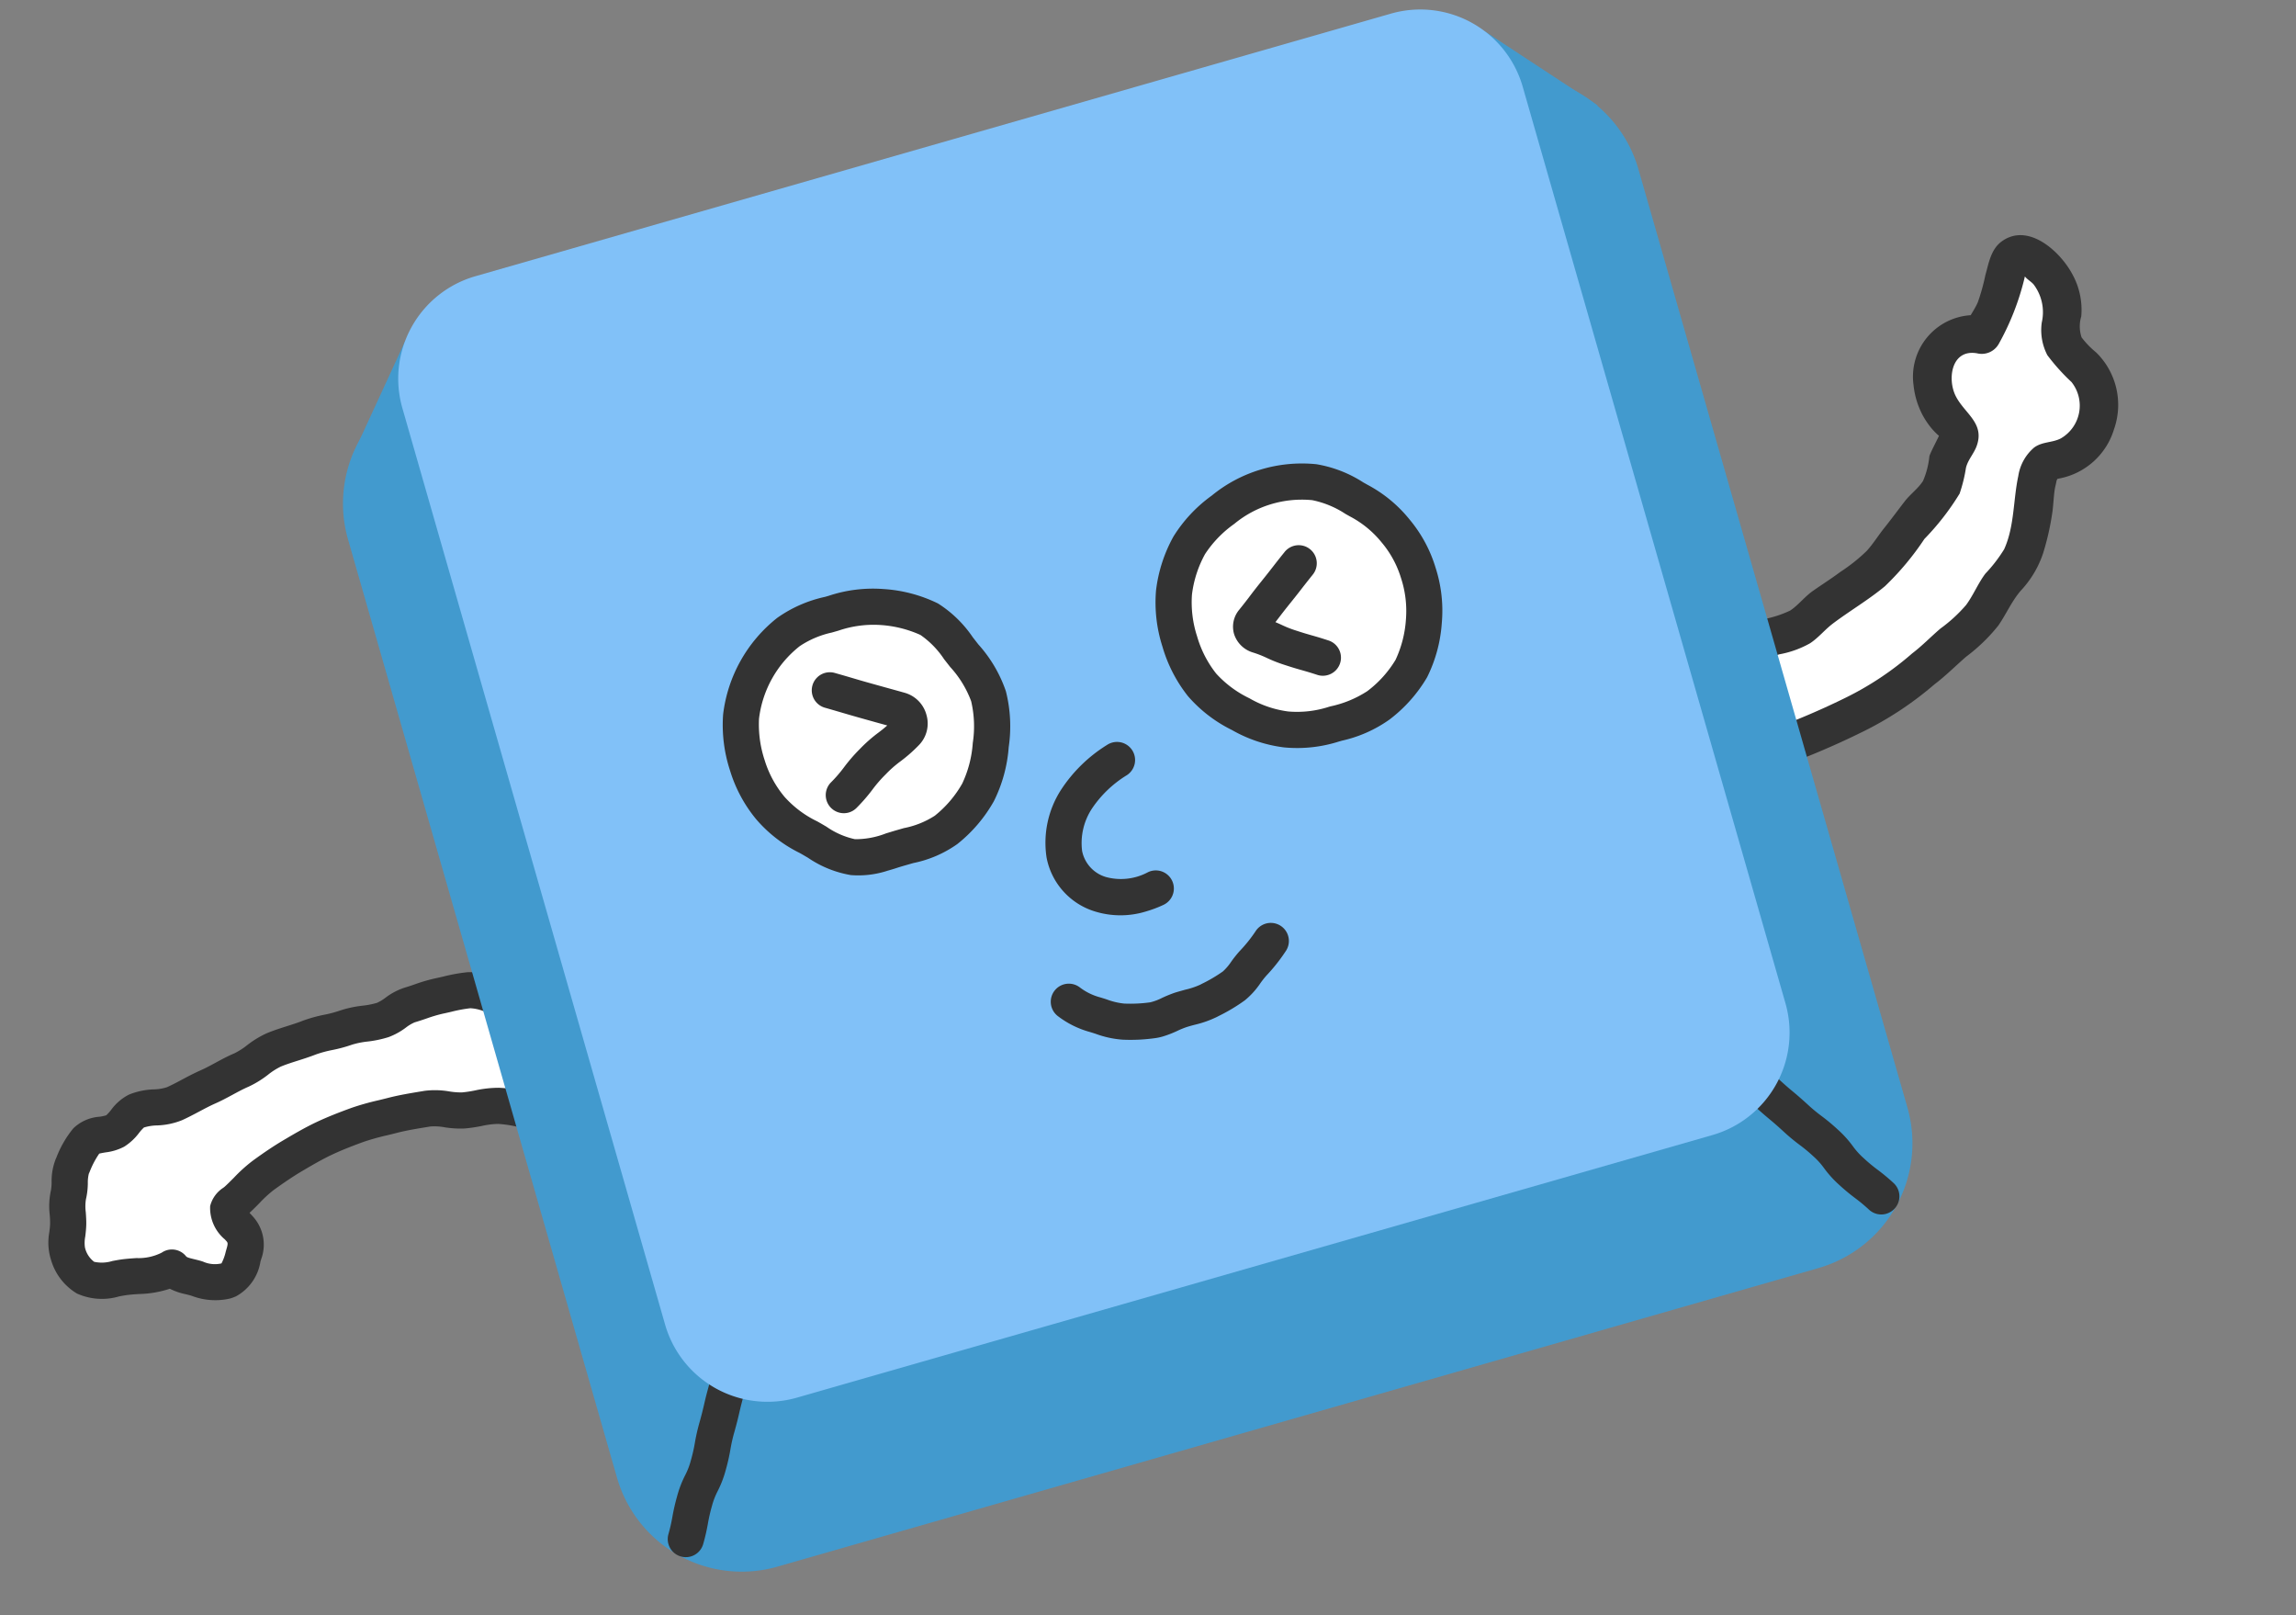 <svg xmlns="http://www.w3.org/2000/svg" xmlns:xlink="http://www.w3.org/1999/xlink" width="155" height="109" viewBox="0 0 155 109">
  <rect x="0" y="0" width="155" height="109" fill="#808080" stroke="none"/>
  <defs>
    <clipPath id="clip-path">
      <rect id="長方形_246" data-name="長方形 246" width="155" height="109" transform="translate(11 5238.605)" fill="#fff" stroke="#707070" stroke-width="1"/>
    </clipPath>
  </defs>
  <g id="マスクグループ_60" data-name="マスクグループ 60" transform="translate(-11 -5238.605)" clip-path="url(#clip-path)">
    <g id="グループ_1156" data-name="グループ 1156" transform="translate(-0.977 5269.884) rotate(-16)">
      <g id="グループ_1148" data-name="グループ 1148" transform="translate(118.446 26.004)">
        <path id="パス_3170" data-name="パス 3170" d="M0,19.579a5.093,5.093,0,0,0,2.9.607,21.949,21.949,0,0,0,2.32-.009,22.788,22.788,0,0,0,2.14-.929,21.59,21.59,0,0,0,2.155-.729,22.05,22.05,0,0,0,2.13-.835A22.354,22.354,0,0,0,13.5,16.349,21.534,21.534,0,0,0,15.33,15a22.53,22.53,0,0,0,1.941-1.279,21.926,21.926,0,0,0,1.183-2.006c.307-.4,1.006-.714,1.031-1.214s-.413-.977-.581-1.435a4.128,4.128,0,0,1-.3-1.88A3.667,3.667,0,0,1,19.189,5.3,3.324,3.324,0,0,1,20.9,4.264a2.56,2.56,0,0,1,1.868.26c.436-.6,1.047-.956,1.482-1.552s.729-1.3,1.166-1.893c.228-.312.384-.855.739-1.008.816-.35,1.667.678,2.025,1.489A3.924,3.924,0,0,1,28.225,5a3.314,3.314,0,0,0-.353,1.038,3.416,3.416,0,0,0,.784,2.245,3.759,3.759,0,0,1,.575,2.4,4.828,4.828,0,0,1-1.139,2.25,3.875,3.875,0,0,1-2.244,1.121c-.464.059-1.049-.239-1.449,0a2.768,2.768,0,0,0-.91,1.229,18.009,18.009,0,0,1-1.017,2.3,18.832,18.832,0,0,1-1.335,2.173A19.783,19.783,0,0,1,19.09,21.3a18.936,18.936,0,0,1-1.867,1.693,18.651,18.651,0,0,1-2.278,1.082,17.628,17.628,0,0,1-2.273,1.061c-.755.248-1.446.7-2.2.939s-1.553.378-2.316.595-1.6.139-2.376.306-1.53.4-2.319.491a18.961,18.961,0,0,1-2.365.078" transform="translate(1.302 1.306)" fill="#fff"/>
        <g id="グループ_1147" data-name="グループ 1147" transform="translate(0 0)">
          <path id="パス_3171" data-name="パス 3171" d="M.65,22a9.283,9.283,0,0,0,4.323.788,6.619,6.619,0,0,0,2.207-.143c.645-.2,1.2-.6,1.824-.845,1.351-.521,2.766-.877,4.1-1.464a18.858,18.858,0,0,0,3.439-2.331A17.278,17.278,0,0,0,19.67,15.72a10.062,10.062,0,0,0,.894-1.558c.291-.508.8-.778,1.129-1.256.923-1.327-.234-2.319-.464-3.618-.225-1.273.62-3.118,2.193-2.344a1.319,1.319,0,0,0,1.565-.2A17.487,17.487,0,0,0,27.9,2.931c.088-.195.369-.33.031-.321-.361.009-.023.064.008.193.054.23.339.5.435.742a3.1,3.1,0,0,1-.187,2.6,3.663,3.663,0,0,0-.245,2.225,13.729,13.729,0,0,0,1.066,2.189,2.554,2.554,0,0,1-1.739,3.46c-.646.132-1.264-.146-1.912.1a3.141,3.141,0,0,0-1.549,1.548c-.781,1.458-1.18,3.2-2.282,4.491a9.984,9.984,0,0,1-1.673,1.232c-.659.5-1.175,1.167-1.83,1.673a10.061,10.061,0,0,1-2.1,1.05c-.772.35-1.5.777-2.291,1.084a20.708,20.708,0,0,1-5.189,1.647,50.594,50.594,0,0,1-6.047.715,1.292,1.292,0,0,0,0,2.583,53.172,53.172,0,0,0,6.39-.748,22.933,22.933,0,0,0,5.7-1.768c.892-.343,1.712-.806,2.577-1.207A11.855,11.855,0,0,0,19.726,25c.727-.592,1.313-1.323,2.1-1.842a6.84,6.84,0,0,0,2.157-2.02,17.814,17.814,0,0,0,1.39-2.55c.19-.442.338-.9.536-1.341.085-.188.2-.364.288-.552l.184-.233q-.329.129-.014.124A4.8,4.8,0,0,0,30.9,14.4a4.951,4.951,0,0,0,.26-5.3,5.938,5.938,0,0,1-.666-1.247,2.327,2.327,0,0,1,.369-1.369,4.973,4.973,0,0,0,.2-2.932C30.7,1.884,29.184-.6,27.119.131,26.246.439,25.857,1.3,25.4,2.038a13.792,13.792,0,0,1-.987,1.606c-.381.458-.871.809-1.252,1.272l1.565-.2a4.157,4.157,0,0,0-6.024,3.1,5.558,5.558,0,0,0,.037,2.156,5.678,5.678,0,0,0,.352,1.048c.036.08.326.64.329.54,0,.044-.88.941-1.013,1.17a5.579,5.579,0,0,1-.872,1.483c-.448.4-1.068.619-1.554.975-.611.448-1.208.911-1.828,1.35-.533.377-1.021.826-1.577,1.17a11.829,11.829,0,0,1-2.1.87c-.712.27-1.437.48-2.155.729-.629.22-1.2.652-1.824.846a7.424,7.424,0,0,1-2.1.041,4.8,4.8,0,0,1-2.439-.426C.479,19.009-.829,21.237.65,22Z" fill="#333"/>
        </g>
      </g>
      <g id="グループ_1149" data-name="グループ 1149" transform="translate(0 44.784)">
        <path id="パス_3172" data-name="パス 3172" d="M34.951,10.424a23.724,23.724,0,0,0-2.066-1.179c-.734-.313-1.42-.762-2.18-1s-1.6-.191-2.375-.358-1.506-.691-2.3-.783-1.608-.2-2.405-.217S22,6.8,21.2,6.849s-1.626.129-2.413.256-1.594.334-2.366.535-1.56.465-2.309.74-1.437.755-2.155,1.1c-.207.1-.642.219-.742.426-.192.393.191,1.076.384,1.469a1.589,1.589,0,0,1-.194,1.75c-.378.593-.755,1.291-1.456,1.386a2.99,2.99,0,0,1-2.011-.655c-.587-.4-1.172-.552-1.446-1.206-1.131.374-2.238-.13-3.42-.274A3.894,3.894,0,0,1,.7,11.706,2.772,2.772,0,0,1,0,9.836,5.251,5.251,0,0,1,.556,7.943a9.225,9.225,0,0,1,.57-1.924c.319-.539.38-1.295.782-1.777A6.509,6.509,0,0,1,3.319,2.836c.542-.334,1.412.066,2.03-.089s1.132-.808,1.755-.9c.836-.122,1.759.355,2.595.234s1.655-.352,2.492-.468,1.654-.366,2.491-.473,1.63-.609,2.469-.7S18.848.38,19.688.3s1.7.1,2.548.035,1.7.229,2.543.19c.68-.032,1.345-.471,2.027-.474s1.373-.086,2.052-.036A17.836,17.836,0,0,1,30.915.2c.814.158,1.458.895,2.233,1.167s1.741.087,2.484.449,1.231,1.18,1.943,1.6,1.616.518,2.3.972,1.3,1.026,1.978,1.489" transform="translate(1.22 1.221)" fill="#fff"/>
        <path id="パス_3173" data-name="パス 3173" d="M10.92,16.973a4.437,4.437,0,0,1-2.442-.882c-.126-.086-.253-.157-.375-.226a4.268,4.268,0,0,1-.921-.647,7.1,7.1,0,0,1-2.1-.232c-.306-.066-.614-.135-.929-.173-.133-.017-.268-.029-.4-.042A4.1,4.1,0,0,1,1.065,13.8,3.912,3.912,0,0,1,.009,11.154,3.872,3.872,0,0,1,.416,9.3c.07-.164.141-.332.2-.51a6.07,6.07,0,0,0,.147-.606A4.946,4.946,0,0,1,1.3,6.616,3.226,3.226,0,0,0,1.5,6.075,4.067,4.067,0,0,1,2.189,4.68l.089-.106A7.035,7.035,0,0,1,3.9,3.017,2.835,2.835,0,0,1,5.817,2.75a2.853,2.853,0,0,0,.464.032A2.775,2.775,0,0,0,6.7,2.521a3.413,3.413,0,0,1,1.443-.659,4.846,4.846,0,0,1,1.718.128,3.167,3.167,0,0,0,.88.1c.38-.054.758-.135,1.135-.215.453-.1.906-.19,1.364-.254.373-.051.742-.133,1.111-.214.446-.1.908-.2,1.394-.26A4.762,4.762,0,0,0,16.7.867,6.559,6.559,0,0,1,18.233.445c.495-.056.977-.07,1.444-.083.373-.011.746-.021,1.116-.057a9.6,9.6,0,0,1,1.514.011,7.694,7.694,0,0,0,1.061.022,7.489,7.489,0,0,1,1.573.1,5.61,5.61,0,0,0,1,.087,2.927,2.927,0,0,0,.641-.172,4.431,4.431,0,0,1,1.436-.3c.237,0,.475-.013.714-.025A11.344,11.344,0,0,1,30.169.02c.185.014.373.022.56.033a11.5,11.5,0,0,1,1.639.165,4.688,4.688,0,0,1,1.7.805,3.757,3.757,0,0,0,.707.411,3.624,3.624,0,0,0,.823.115,4.685,4.685,0,0,1,1.789.387,5.171,5.171,0,0,1,1.368,1.069,4,4,0,0,0,.663.579,4.786,4.786,0,0,0,.861.344,6.128,6.128,0,0,1,1.491.658c.412.27.781.565,1.139.85.282.225.563.45.858.653A1.22,1.22,0,0,1,42.388,8.1c-.343-.235-.672-.494-1-.756s-.642-.511-.961-.721a4.17,4.17,0,0,0-.918-.38,6.654,6.654,0,0,1-1.335-.56,5.877,5.877,0,0,1-1.141-.948,3.323,3.323,0,0,0-.717-.607,2.853,2.853,0,0,0-.9-.146,5.516,5.516,0,0,1-1.456-.249,5.662,5.662,0,0,1-1.251-.682,2.819,2.819,0,0,0-.809-.439,9.492,9.492,0,0,0-1.3-.124c-.206-.01-.412-.022-.615-.037a9.741,9.741,0,0,0-1.135.013c-.275.013-.549.026-.822.027a2.7,2.7,0,0,0-.66.173,4.62,4.62,0,0,1-1.316.3A7.653,7.653,0,0,1,24.6,2.858a5.565,5.565,0,0,0-1.054-.084,9.769,9.769,0,0,1-1.392-.021,7.713,7.713,0,0,0-1.128-.017c-.423.04-.851.054-1.278.066s-.828.022-1.238.069a4.58,4.58,0,0,0-.968.287,6.786,6.786,0,0,1-1.482.415c-.381.048-.77.133-1.182.224-.43.094-.862.188-1.3.248-.4.054-.8.14-1.192.224-.429.09-.858.181-1.291.243a4.949,4.949,0,0,1-1.712-.129A3.171,3.171,0,0,0,8.5,4.276a3.068,3.068,0,0,0-.419.261,3.765,3.765,0,0,1-1.215.614,3.608,3.608,0,0,1-1.33.023c-.132-.014-.316-.034-.423-.035a5.915,5.915,0,0,0-.957,1l-.091.109a2.471,2.471,0,0,0-.24.59,4.99,4.99,0,0,1-.43,1.028,3.1,3.1,0,0,0-.245.829c-.06.282-.121.567-.21.844-.079.247-.176.483-.273.713a2.217,2.217,0,0,0-.226.71,1.665,1.665,0,0,0,.331,1.1,2.419,2.419,0,0,0,1.2.287c.157.015.314.03.467.048.391.048.773.13,1.151.211a3.45,3.45,0,0,0,1.739.116,1.22,1.22,0,0,1,1.508.687c.034.081.117.141.467.34.175.1.356.2.538.326a1.948,1.948,0,0,0,1.162.458,3.25,3.25,0,0,0,.49-.671l.1-.163c.227-.356.208-.394.128-.556l-.054-.108a2.768,2.768,0,0,1-.332-2.433,2.07,2.07,0,0,1,1.2-.944l.108-.045c.251-.123.5-.264.747-.4a10.4,10.4,0,0,1,1.521-.748c.909-.335,1.7-.588,2.421-.775s1.609-.418,2.48-.559c.716-.115,1.519-.2,2.524-.269a17.426,17.426,0,0,1,1.884.008c.219.009.436.019.652.024.789.02,1.571.113,2.326.2l.191.022a5.619,5.619,0,0,1,1.6.5,4.794,4.794,0,0,0,.807.3,7.7,7.7,0,0,0,.881.114,7.594,7.594,0,0,1,1.606.274,9.52,9.52,0,0,1,1.518.668c.256.132.511.263.773.375a10.5,10.5,0,0,1,1.468.808c.233.145.467.292.709.424a1.22,1.22,0,1,1-1.176,2.139c-.282-.154-.553-.325-.825-.493a8.53,8.53,0,0,0-1.131-.633c-.317-.135-.624-.291-.932-.449a7.706,7.706,0,0,0-1.136-.512,5.62,5.62,0,0,0-1.1-.171,9.778,9.778,0,0,1-1.165-.157,6.682,6.682,0,0,1-1.269-.448,3.737,3.737,0,0,0-.916-.318l-.193-.022c-.7-.083-1.424-.17-2.1-.186-.229-.006-.46-.015-.691-.026a15.531,15.531,0,0,0-1.619-.011c-.928.063-1.659.14-2.3.244-.759.122-1.588.338-2.256.51-.641.167-1.359.4-2.194.7a8.278,8.278,0,0,0-1.162.584c-.273.154-.545.307-.821.443.03.063.059.12.081.163l.063.128A2.819,2.819,0,0,1,13.659,15l-.095.149a3.247,3.247,0,0,1-2.225,1.791A3.078,3.078,0,0,1,10.92,16.973ZM5.069,5.142Z" transform="translate(0 0)" fill="#333"/>
      </g>
      <path id="パス_3174" data-name="パス 3174" d="M8.763,0h73.1a8.763,8.763,0,0,1,8.763,8.763V74.639A8.763,8.763,0,0,1,81.859,83.4H8.763A8.763,8.763,0,0,1,0,74.639V8.763A8.763,8.763,0,0,1,8.763,0Z" transform="translate(32.685 5.938)" fill="#429ace"/>
      <path id="パス_3175" data-name="パス 3175" d="M2.475,0,8.412,6.9,0,10.228Z" transform="translate(113.434 2.897)" fill="#429ace"/>
      <path id="パス_3176" data-name="パス 3176" d="M5.62,0,0,6.527l8.1,3.7Z" transform="translate(34.465 2.897)" fill="#429ace"/>
      <path id="パス_3177" data-name="パス 3177" d="M9.343,15.854A1.222,1.222,0,0,1,8.3,15.272a11.149,11.149,0,0,0-.671-.99,13.571,13.571,0,0,1-.8-1.171,7.285,7.285,0,0,1-.678-1.378,4.9,4.9,0,0,0-.48-.975,10.662,10.662,0,0,0-.672-.985A13.191,13.191,0,0,1,4.2,8.6c-.327-.534-.5-.795-.679-1.055-.19-.282-.381-.563-.736-1.142C2.42,5.8,2.26,5.488,2.1,5.174c-.139-.27-.276-.542-.593-1.058C1.152,3.538.986,3.242.82,2.946.665,2.671.51,2.4.181,1.859A1.22,1.22,0,0,1,2.261.582c.355.578.52.873.686,1.169.155.275.31.55.64,1.087.367.6.528.913.688,1.228.138.27.276.541.592,1.056.328.533.5.794.679,1.053.191.282.381.564.737,1.143a10.825,10.825,0,0,0,.671.984,13.092,13.092,0,0,1,.8,1.175,7.217,7.217,0,0,1,.679,1.381,4.974,4.974,0,0,0,.48.974,11.222,11.222,0,0,0,.671.988,13.231,13.231,0,0,1,.8,1.171,1.221,1.221,0,0,1-1.039,1.861Z" transform="translate(110.621 71.223)" fill="#333"/>
      <path id="パス_3178" data-name="パス 3178" d="M1.219,15.749A1.22,1.22,0,0,1,.181,13.89a11.334,11.334,0,0,0,.578-1.046A13.76,13.76,0,0,1,1.445,11.6a7.184,7.184,0,0,1,.924-1.229,4.923,4.923,0,0,0,.652-.869,10.553,10.553,0,0,0,.574-1.043,13.038,13.038,0,0,1,.686-1.248c.33-.535.481-.81.635-1.085.165-.3.33-.593.685-1.171.368-.6.575-.884.783-1.169.179-.245.358-.49.676-1.007.354-.576.542-.858.731-1.139.176-.263.351-.525.682-1.063a1.22,1.22,0,0,1,2.08,1.276c-.356.58-.545.862-.734,1.144-.175.263-.35.524-.679,1.061-.368.6-.576.883-.784,1.168-.179.245-.358.491-.675,1.006-.327.533-.48.807-.632,1.08-.165.3-.331.595-.687,1.175a10.6,10.6,0,0,0-.574,1.043A12.992,12.992,0,0,1,5.1,10.784a7.209,7.209,0,0,1-.924,1.229,4.935,4.935,0,0,0-.653.869,11.263,11.263,0,0,0-.578,1.046,13.472,13.472,0,0,1-.685,1.239A1.22,1.22,0,0,1,1.219,15.749Z" transform="translate(34.788 71.316)" fill="#333"/>
      <path id="パス_3179" data-name="パス 3179" d="M7.194,0H71.488a7.194,7.194,0,0,1,7.194,7.194V71.542a7.194,7.194,0,0,1-7.194,7.194H7.194A7.194,7.194,0,0,1,0,71.542V7.194A7.194,7.194,0,0,1,7.194,0Z" transform="translate(38.654 0)" fill="#81c1f8"/>
      <path id="パス_3180" data-name="パス 3180" d="M5.471,11.585a5.836,5.836,0,0,1-3.28-.928,4.73,4.73,0,0,1-2.17-4.41,6.589,6.589,0,0,1,2.19-4.126A10,10,0,0,1,6.039.058a1.22,1.22,0,0,1,.736,2.327,7.639,7.639,0,0,0-2.9,1.523A4.237,4.237,0,0,0,2.45,6.475,2.3,2.3,0,0,0,3.544,8.626a3.862,3.862,0,0,0,2.8.447,1.22,1.22,0,0,1,.379,2.411A8.106,8.106,0,0,1,5.471,11.585Z" transform="translate(72.076 42.104)" fill="#333"/>
      <path id="パス_3181" data-name="パス 3181" d="M6.645,5.418a3.484,3.484,0,0,1-.478-.032A11.862,11.862,0,0,1,4,4.878,6.624,6.624,0,0,1,2.363,4c-.119-.081-.235-.159-.351-.232A6.331,6.331,0,0,1,.231,2.141,1.22,1.22,0,1,1,2.21.714a3.939,3.939,0,0,0,1.1.99c.136.085.274.177.413.272a4.638,4.638,0,0,0,1.043.586,9.6,9.6,0,0,0,1.723.406A3.692,3.692,0,0,0,7.339,2.9a8.605,8.605,0,0,1,.936-.1c.239-.005.479,0,.721,0a5.131,5.131,0,0,0,1.052-.045l.128-.027a9.876,9.876,0,0,0,1.6-.414,3.511,3.511,0,0,0,.718-.476,8.1,8.1,0,0,1,.743-.529,9.718,9.718,0,0,0,1.414-1,1.22,1.22,0,0,1,1.628,1.817A11.962,11.962,0,0,1,14.51,3.4a6.4,6.4,0,0,0-.528.381,5.334,5.334,0,0,1-1.322.818,12.129,12.129,0,0,1-2,.532l-.128.026a7.085,7.085,0,0,1-1.593.094c-.2-.005-.391-.007-.583,0a5.914,5.914,0,0,0-.665.076A7.1,7.1,0,0,1,6.645,5.418Z" transform="translate(69.648 56.696)" fill="#333"/>
      <g id="グループ_1152" data-name="グループ 1152" transform="translate(83.541 27.156)">
        <g id="グループ_1150" data-name="グループ 1150" transform="translate(0 0)">
          <path id="パス_3182" data-name="パス 3182" d="M16.755,8.42a8.312,8.312,0,0,1-.534,3.216,8.612,8.612,0,0,1-1.7,2.851,8.677,8.677,0,0,1-2.82,1.774,8.442,8.442,0,0,1-3.248.4,8.172,8.172,0,0,1-3.187-.545A8.216,8.216,0,0,1,2.6,14.274,8.358,8.358,0,0,1,.64,11.657,8.467,8.467,0,0,1,0,8.42,8.635,8.635,0,0,1,.537,5.14,8.715,8.715,0,0,1,2.4,2.367,8.56,8.56,0,0,1,5.253.688,8.332,8.332,0,0,1,8.455,0,8.459,8.459,0,0,1,11.7.6a8.326,8.326,0,0,1,2.551,2.033A8,8,0,0,1,16.061,5.27,8.072,8.072,0,0,1,16.755,8.42Z" transform="translate(1.22 1.22)" fill="#fff"/>
          <path id="パス_3183" data-name="パス 3183" d="M9.9,19.1H9.675a9.3,9.3,0,0,1-3.654-.639,9.394,9.394,0,0,1-3.063-2.1A9.425,9.425,0,0,1,.733,13.344,9.745,9.745,0,0,1,0,9.64,9.728,9.728,0,0,1,.629,5.893a9.9,9.9,0,0,1,2.13-3.169A9.7,9.7,0,0,1,6.006.78,9.461,9.461,0,0,1,9.675,0a9.639,9.639,0,0,1,3.709.69,8.373,8.373,0,0,1,2.7,2.048l.245.248a9.129,9.129,0,0,1,2.078,3.037,9.218,9.218,0,0,1,.786,3.617,9.418,9.418,0,0,1-.625,3.684,9.71,9.71,0,0,1-1.963,3.247,9.822,9.822,0,0,1-3.215,2.039A8.863,8.863,0,0,1,9.9,19.1ZM9.675,2.44a7.081,7.081,0,0,0-2.734.594A7.573,7.573,0,0,0,4.485,4.449a7.544,7.544,0,0,0-1.6,2.379A7.387,7.387,0,0,0,2.44,9.64a7.287,7.287,0,0,0,.547,2.77,7.3,7.3,0,0,0,1.7,2.222,7.008,7.008,0,0,0,2.273,1.576,6.961,6.961,0,0,0,2.719.453h.112a7.37,7.37,0,0,0,2.669-.3,7.446,7.446,0,0,0,2.424-1.51,7.625,7.625,0,0,0,1.433-2.455,7.116,7.116,0,0,0,.44-2.75,6.786,6.786,0,0,0-.6-2.682A6.8,6.8,0,0,0,14.6,4.711l-.256-.258a6.37,6.37,0,0,0-1.9-1.509A7.213,7.213,0,0,0,9.675,2.44Z" fill="#333"/>
        </g>
        <g id="グループ_1151" data-name="グループ 1151" transform="translate(4.882 5.587)">
          <path id="パス_3184" data-name="パス 3184" d="M5.32,8.993a1.205,1.205,0,0,1-.683-.21c-.453-.306-.686-.45-.918-.594-.256-.158-.511-.316-1.007-.653a9.617,9.617,0,0,1-1.025-.784,7.2,7.2,0,0,0-.8-.612A1.907,1.907,0,0,1,0,4.583,1.78,1.78,0,0,1,.787,3.107c.492-.347.731-.526.972-.707s.505-.377,1.02-.74c.495-.349.739-.527.983-.706S4.268.583,4.78.223A1.22,1.22,0,1,1,6.186,2.216c-.494.35-.738.528-.982.707s-.506.369-1.018.73c-.487.344-.727.523-.966.7-.1.074-.2.149-.315.233.15.119.267.22.376.314a7.412,7.412,0,0,0,.8.612c.456.309.69.454.924.6.253.157.508.314,1,.648A1.22,1.22,0,0,1,5.32,8.993ZM2.257,4.117Z" transform="translate(0 0)" fill="#333"/>
        </g>
      </g>
      <g id="グループ_1155" data-name="グループ 1155" transform="translate(53.175 27.308)">
        <g id="グループ_1153" data-name="グループ 1153" transform="translate(0 0)">
          <path id="パス_3185" data-name="パス 3185" d="M16.935,8.268a8.431,8.431,0,0,1-.764,3.21,8.58,8.58,0,0,1-1.7,2.836,8.687,8.687,0,0,1-2.779,1.842,8.543,8.543,0,0,1-3.267.314,8.615,8.615,0,0,1-3.279-.285,8.481,8.481,0,0,1-2.514-2.124A8.178,8.178,0,0,1,.7,11.467a8.318,8.318,0,0,1-.7-3.2A8.633,8.633,0,0,1,.5,4.986,8.566,8.566,0,0,1,5.153.378,8.547,8.547,0,0,1,8.422,0a8.329,8.329,0,0,1,3.223.486A8.7,8.7,0,0,1,14.52,2.17,8.682,8.682,0,0,1,16.078,5.1,8.322,8.322,0,0,1,16.935,8.268Z" transform="translate(1.221 1.22)" fill="#fff"/>
          <path id="パス_3186" data-name="パス 3186" d="M8.362,18.93a6.334,6.334,0,0,1-2.467-.4,7.293,7.293,0,0,1-2.457-1.919c-.151-.158-.3-.316-.451-.468a9.245,9.245,0,0,1-2.193-2.99A9.477,9.477,0,0,1,0,9.489,9.868,9.868,0,0,1,.592,5.739,9.781,9.781,0,0,1,5.907.471,8.84,8.84,0,0,1,9.4,0h.238a9.454,9.454,0,0,1,3.691.578A9.737,9.737,0,0,1,16.6,2.527,8,8,0,0,1,18.23,5.364l.235.583a9.116,9.116,0,0,1,.911,3.542,9.636,9.636,0,0,1-.857,3.679,9.737,9.737,0,0,1-1.968,3.23A9.872,9.872,0,0,1,13.377,18.5a7.806,7.806,0,0,1-3.2.412l-.532,0c-.208,0-.418,0-.627.009S8.585,18.93,8.362,18.93Zm.8-16.489a6.3,6.3,0,0,0-2.324.285A7.343,7.343,0,0,0,2.846,6.674a7.671,7.671,0,0,0-.406,2.814,7.083,7.083,0,0,0,.607,2.731,7.081,7.081,0,0,0,1.665,2.2c.168.167.332.342.5.517A5.315,5.315,0,0,0,6.83,16.278a5.653,5.653,0,0,0,2.135.2c.225,0,.452-.009.677-.009l.565,0a5.912,5.912,0,0,0,2.236-.227,7.511,7.511,0,0,0,2.383-1.577,7.616,7.616,0,0,0,1.44-2.44,7.4,7.4,0,0,0,.671-2.744,7.033,7.033,0,0,0-.725-2.606l-.25-.617a6.027,6.027,0,0,0-1.084-2.012A7.747,7.747,0,0,0,12.4,2.833a7.311,7.311,0,0,0-2.756-.392H9.165Z" fill="#333"/>
        </g>
        <g id="グループ_1154" data-name="グループ 1154" transform="translate(5.703 4.916)">
          <path id="パス_3187" data-name="パス 3187" d="M1.222,9.516a1.221,1.221,0,0,1-.6-2.283A9.084,9.084,0,0,0,1.745,6.5a11.409,11.409,0,0,1,1.38-.9,10,10,0,0,1,1.513-.717c.22-.086.421-.164.7-.3l-.583-.356L3.7,3.578c-.535-.331-.8-.5-1.065-.668S2.116,2.58,1.6,2.259A1.22,1.22,0,0,1,2.879.182c.535.331.8.5,1.066.669s.516.33,1.037.651l1.039.638c.27.165.537.327,1.077.661a2.119,2.119,0,0,1,.981,1.843,2.082,2.082,0,0,1-1.045,1.8,10.085,10.085,0,0,1-1.511.716,7.7,7.7,0,0,0-1.194.566A9.01,9.01,0,0,0,3.2,8.457a11.532,11.532,0,0,1-1.38.9A1.214,1.214,0,0,1,1.222,9.516ZM5.814,4.877h0Z" transform="translate(0 0)" fill="#333"/>
        </g>
      </g>
    </g>
  </g>
</svg>
